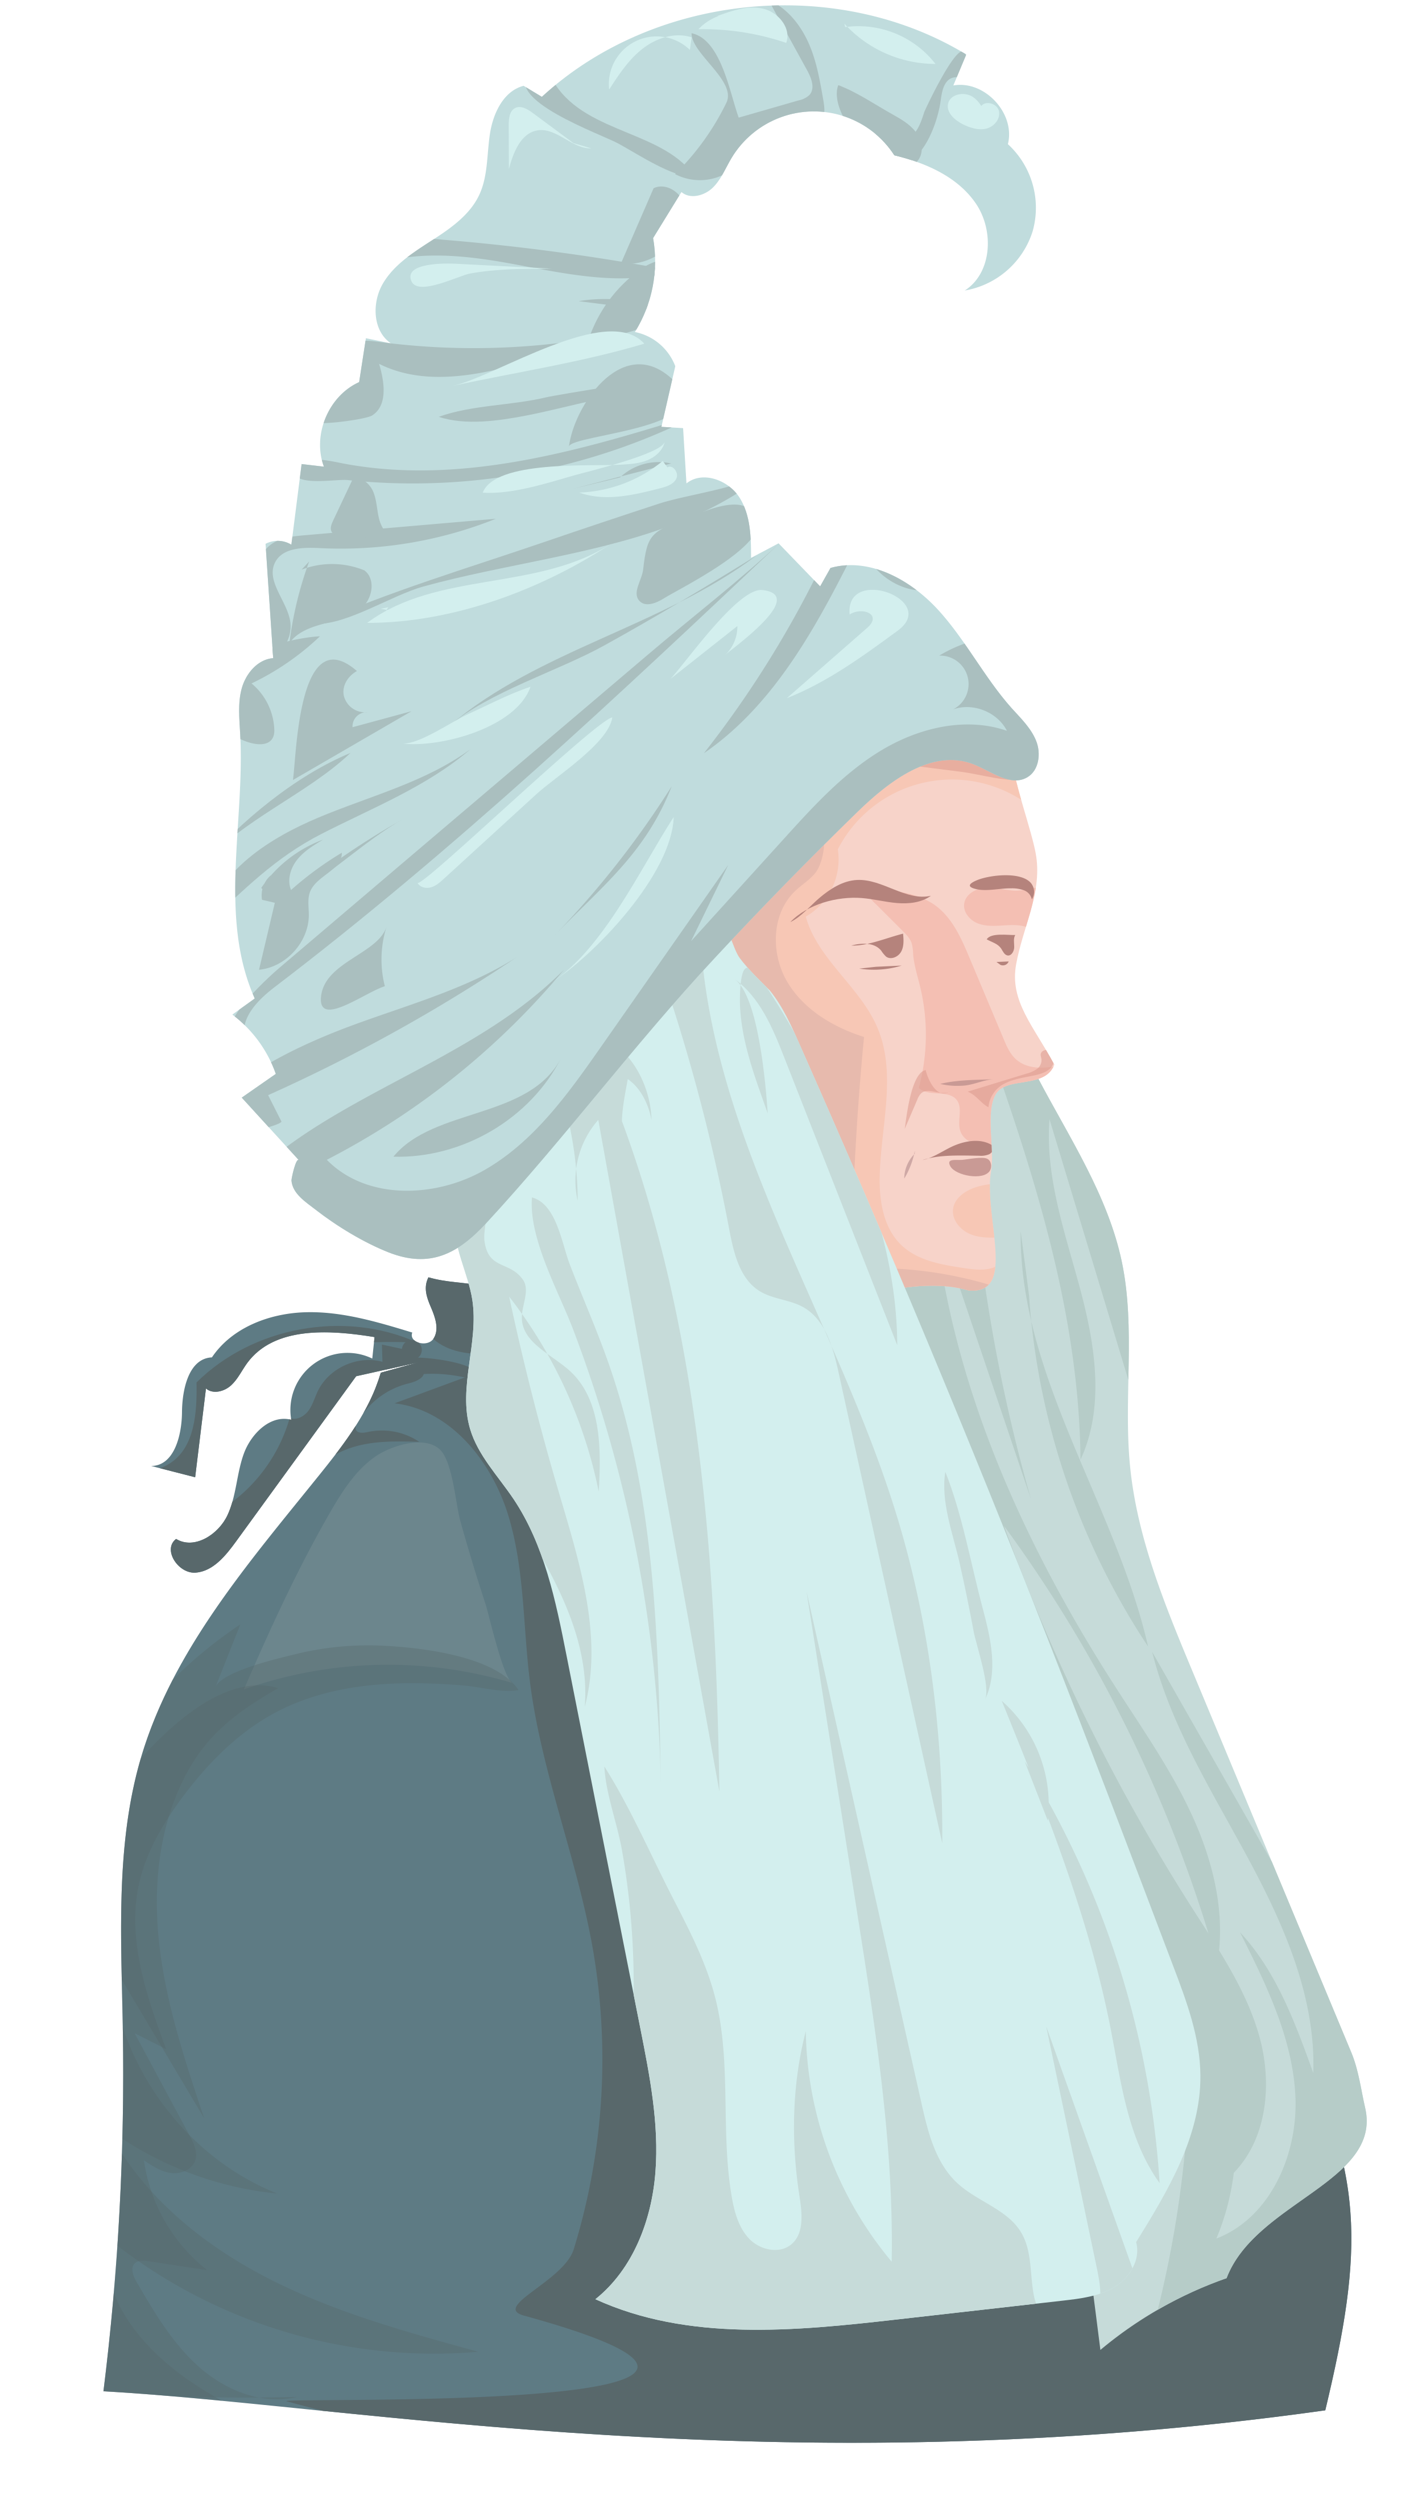 <svg xmlns="http://www.w3.org/2000/svg" xmlns:xlink="http://www.w3.org/1999/xlink" viewBox="0 0 629.84 1107.33"><defs><style>.cls-1{fill:#5e7b84;}.cls-2{fill:#c6dbd9;}.cls-3{fill:#f7d3c9;}.cls-4{fill:#d3efee;}.cls-5{fill:#c0dcdd;}.cls-6{isolation:isolate;}.cls-7{clip-path:url(#clip-path);}.cls-8{fill:#80969b;opacity:0.43;}.cls-10,.cls-11,.cls-9{fill:#58686b;}.cls-10{opacity:0.36;}.cls-11{opacity:0.37;}.cls-12{clip-path:url(#clip-path-2);}.cls-13{fill:#b6ccc8;}.cls-14{clip-path:url(#clip-path-3);}.cls-15{fill:#f7c7b5;}.cls-16{fill:#f4bfb3;}.cls-17{fill:#b5837c;}.cls-18{fill:#c99a95;}.cls-19{fill:#cea8a5;}.cls-20{fill:#db9b8f;opacity:0.57;}.cls-20,.cls-21{mix-blend-mode:multiply;}.cls-21{fill:#d8afa7;opacity:0.5;}.cls-22{clip-path:url(#clip-path-4);}.cls-23{clip-path:url(#clip-path-5);}.cls-24{fill:#aabfbf;}</style><clipPath id="clip-path"><path class="cls-1" d="M190.91,579.11c1.9,4.41,3.72,9.73,1.1,13.77s-11.11,1.81-9.4-2.69c-15.34-4.67-31-9.39-47-9s-32.78,6.66-41.75,20c-10.21.44-13.17,14-13.25,24.25s-3.44,23.82-13.66,23.84l19.49,5,4.79-39.31c3.11,2.67,8.12,1.36,11.14-1.41s4.75-6.64,7.18-9.94c12-16.25,36.39-14.67,56.34-11.42l-1,9.51A25.28,25.28,0,0,0,129,628.83c-9.12-2.42-17.75,6.08-21,15s-3.26,18.77-7.28,27.31S86.07,686.48,78,681.6c-6.17,4.67,1,15.57,8.71,14.93s13.23-7.48,17.79-13.74l53.25-73.25,27.64-6.17L168.67,608c-5,17-16.1,31.43-27.2,45.23-31.14,38.7-64.91,77.51-79,125.15-11.48,38.93-8.74,80.39-8.06,121a1138.53,1138.53,0,0,1-8.6,159.73C158,1065.38,345,1101.54,587,1067.54c17-71,18-107-16-168-23.59-42.32-241.69-105.71-253-152.82s-31.39-93.55-66.38-127.06c-9.84-9.44-21.28-18.51-25.21-31.57-2.83-9.36-2.77-16.28-13.39-18.6-7.81-1.71-15-1.36-23.25-3.77C187.49,570.26,188.9,574.45,190.91,579.11Z"/></clipPath><clipPath id="clip-path-2"><path class="cls-2" d="M459.57,477.14c14,26.63,31.19,52.36,37.34,81.82s.68,60.2,3.6,90.2c3.1,31.93,15.59,62.09,27.94,91.7L598.52,909c3.28,7.89,4.25,16.32,6.16,24.65,7.44,32.58-48.64,41.66-61.4,75.36a179.22,179.22,0,0,0-55.89,31.79c-11.7-92.33-23.78-186.1-60.81-271.48-20.15-46.46-47.93-91.53-51.05-142.07-2.3-37.28,9.17-73.88,20.52-109.47Q405.5,488,415,458.36c5.64-17.68,9.35-40.16,18.62-56,8.88,4,6.92,24.71,9.12,33.26C446.43,450.14,452.62,463.94,459.57,477.14Z"/></clipPath><clipPath id="clip-path-3"><path class="cls-3" d="M459,379.54c2.36,16.44-6,31.25-8.94,47.61s7.78,27.28,16.94,44.39c-4.16,10.89-21,5.06-25.87,12.93s-.47,24.94-2.13,34.07c-3.65,20.06,12,55-10,53-31.46-9.09-73.29,14.37-106,13-29-47.6-48.66-128.81-62.36-182.83,41.72-24.28,59.7-81.13,105.27-97,28.66-10,43.23.47,72.09,9.86-1.59,10.42,10.19,8.42,10,18C447.81,343.79,457.44,368.45,459,379.54Z"/></clipPath><clipPath id="clip-path-4"><path class="cls-4" d="M341,438.72c5.67,7,9.39,15.29,13,23.5Q412,593,464.24,726.27c18.81,48,37.06,96.13,55.32,144.3,6,15.73,12,31.86,12.13,48.68.21,26.74-14.37,51.08-28.48,73.8,2.16,7.61-2.81,15.79-9.58,19.9s-14.9,5.1-22.76,6L397,1027.33c-44.83,5.1-92.28,9.8-133.28-9,16.69-13.33,24.94-35,26.59-56.32s-2.51-42.57-6.66-63.52L250.88,733c-4.74-24-9.78-48.66-23.37-69-6.82-10.2-15.82-19.36-19.3-31.12-5.44-18.38,3.92-38.17,1-57.11-1.9-12.33-9-24-7.57-36.4,1.26-11.25,9.21-20.45,16.8-28.87l70.32-78c6.4-7.09,22.15-31.4,30.17-25.83,3.29,2.29,5.8,13.82,8.74,17.69C331.49,429.44,336.56,434.25,341,438.72Z"/></clipPath><clipPath id="clip-path-5"><path class="cls-5" d="M379.87,359.51c14-13.64,33-28.12,51.2-21.06,8,3.09,16.45,10.12,23.86,5.86,5.26-3,6.26-10.55,4-16.19s-6.8-10-10.85-14.48c-12-13.45-20.26-30-32.39-43.34s-30.46-23.64-47.84-18.76l-4.59,8.16-18.41-19.06-12.19,6.45c0-9.18-.18-18.91-5.08-26.67s-16.39-12.08-23.53-6.31l-1.49-24.49-9.61-.57,6.15-26.85a24.22,24.22,0,0,0-17.88-15.15,59.39,59.39,0,0,0,8.06-41.6l12.55-20.4c3.92,3.36,10.27,1.63,13.95-2s5.59-8.63,8.24-13.06a42.47,42.47,0,0,1,72.11-1.21c14,3.37,28.18,9.59,36.2,21.51s7.1,30.58-5,38.38a38.25,38.25,0,0,0,30.09-26.36,38.24,38.24,0,0,0-11-38.46c3.44-13.61-10.33-28.44-24.16-26l5.73-13.71C370.31-10.93,289.73-2.9,240,42.89L231.92,38C223,40.31,218.38,50.22,217,59.31s-.84,18.71-4.73,27c-4.15,8.88-12.65,14.8-20.88,20.11s-16.92,10.77-21.84,19.25-4.48,21,3.66,26.43l-11.14-2.3-3,19.44c-13.59,6.1-20.84,23.51-15.6,37.45l-9.88-1.16-4.54,35.72a11.57,11.57,0,0,0-11.43-.38L121,291.49c-6.82.52-12.07,6.74-13.91,13.33s-1.06,13.59-.7,20.42c2.09,39.34-9.65,81,6.44,117l-9.92,7.13a56.14,56.14,0,0,1,19.25,26.26l-15.09,10.51,25.31,27.73c-1.28-1.4-3.35,8.13-3.28,9,.46,5.9,6.46,9.61,10.6,12.84,9.42,7.34,21.35,14.61,32.49,19,18.08,7.08,30.43.76,43-12.79,35.06-37.93,66-79.67,101.33-117.55Q347.37,391.13,379.87,359.51Z"/></clipPath></defs><title>burukoa</title><g class="cls-6"><g id="Capa_2" data-name="Capa 2"><g id="Capa_2-2" data-name="Capa 2"><path class="cls-1" d="M190.91,579.11c1.9,4.41,3.72,9.73,1.1,13.77s-11.11,1.81-9.4-2.69c-15.34-4.67-31-9.39-47-9s-32.78,6.66-41.75,20c-10.21.44-13.17,14-13.25,24.25s-3.44,23.82-13.66,23.84l19.49,5,4.79-39.31c3.11,2.67,8.12,1.36,11.14-1.41s4.75-6.64,7.18-9.94c12-16.25,36.39-14.67,56.34-11.42l-1,9.51A25.28,25.28,0,0,0,129,628.83c-9.12-2.42-17.75,6.08-21,15s-3.26,18.77-7.28,27.31S86.07,686.48,78,681.6c-6.17,4.67,1,15.57,8.71,14.93s13.23-7.48,17.79-13.74l53.25-73.25,27.64-6.17L168.67,608c-5,17-16.1,31.43-27.2,45.23-31.14,38.7-64.91,77.51-79,125.15-11.48,38.93-8.74,80.39-8.06,121a1138.53,1138.53,0,0,1-8.6,159.73C158,1065.38,345,1101.54,587,1067.54c17-71,18-107-16-168-23.59-42.32-241.69-105.71-253-152.82s-31.39-93.55-66.38-127.06c-9.84-9.44-21.28-18.51-25.21-31.57-2.83-9.36-2.77-16.28-13.39-18.6-7.81-1.71-15-1.36-23.25-3.77C187.49,570.26,188.9,574.45,190.91,579.11Z"/><g class="cls-7"><path class="cls-8" d="M166.58,644.89c-8.9,6.05-14.87,15.46-20.26,24.78-14.57,25.25-26.71,51.83-38.28,78.59a191.88,191.88,0,0,1,119.07-2.81c-4-1.22-10.48-30.05-12-34.79q-6-18.33-11.19-36.89c-2.14-7.61-3.37-26.35-9.09-31.77C187.92,635.48,173.05,640.49,166.58,644.89Z"/><path class="cls-9" d="M185.74,564.14c-1.73.25-3.63.64-4.65,2.05-1.23,1.68-.67,4-.06,6,2.36,7.67,5,15.76,11.06,21,6.41,5.54,15.48,6.8,23.95,6.46s16.83-1.15,25.08-1.76c.4-9.07-1.61-26.21-10.3-31.82C219.74,558.93,197.83,562.39,185.74,564.14Z"/><path class="cls-9" d="M95.43,650.41c7-12,10.41-26.19,19.53-36.67,8.18-9.41,20.19-14.82,32.42-17.27s24.81-2.19,37.28-1.92c-32.08-14.36-72.64-7-97.61,17.74.25,13.17-.7,28.72-11.79,35.83-3.9,2.49-8.56,3.52-12.62,5.75-10.7,5.88-8.1,18.56,4.17,16.94S89.44,660.75,95.43,650.41Z"/><path class="cls-9" d="M185.17,601.32a4.41,4.41,0,1,0-7.14-3.9l-8.86-1.9.22,7.63c-11-3-23.69,2.72-28.63,13-1.39,2.88-2.24,6.06-4.13,8.64s-5.36,4.45-8.31,3.21a71,71,0,0,1-33.2,42.32c-8.22,4.62-17.63,7.78-23.87,14.85s-7,20.15,1.33,24.5a175.06,175.06,0,0,0,60.71-56.07c7.62-11.49,14.08-24.13,24.56-33.1,15.2-13,35-14.56,53.41-9C216.28,604,189.83,601.21,185.17,601.32Z"/><path class="cls-9" d="M174.73,621.54c24.85,2.81,43.14,25.82,50.43,49.74s6.45,49.47,9.65,74.28c5.07,39.32,20.31,76.64,27.42,115.64a285.25,285.25,0,0,1-8.11,135c-4.39,14.18-36.4,25.44-22.08,29.38,160,44-113.32,35.77-105,38,46,12.3,203.61,52.72,250,42,6.3-1.46,182.66,2.31,189,1,89.94-18.67,59.16-139.11,57-146C591.2,859.33,323.49,841.21,288.34,741.1c-9.07-25.81-15.12-52.6-24-78.49q-6-17.52-13.69-34.39c-3.58-7.86-7.23-20.23-16.09-23.76-7.21-2.88-15.72,1-22.49,3.4C199.59,612.31,187.18,617,174.73,621.54Z"/><path class="cls-9" d="M151.6,629.4c-4.49,6.78-10.74,13.15-11.26,21.27,5.39-6,13.21-9.47,21.16-11s16.11-1.3,24.2-1.07a29.71,29.71,0,0,0-22.85-4.34c-1.94.43-4.62.7-5.28-1.18a3.7,3.7,0,0,1,.59-2.89,35.6,35.6,0,0,1,22.72-17.45c4.21-1,9.3-3.29,5.81-8.12-3.06-4.24-7.85-1.29-11.59.1C162.33,609.51,158.71,618.66,151.6,629.4Z"/><path class="cls-10" d="M95.38,747.33l11.09-27.91c-28.3,19-52.39,45.1-65.56,76.52s-14.69,68.29-.75,99.37c3.28,7.32,7.42,14.41,8.72,22.32,1.06,6.44.17,13-.72,19.5L31.51,1058.21a818.83,818.83,0,0,0,100.16,3.38c-15.24,3.77-31.56-2.76-43.35-13.13s-19.9-24.18-27.81-37.75c-1.54-2.63-2.95-6.32-.71-8.38,1.48-1.37,3.78-1.15,5.77-.85l26.27,4a75.24,75.24,0,0,1-28.09-48.69c3.68,2.5,7.54,5.07,12,5.64s9.52-1.55,10.81-5.81c1.08-3.57-.74-7.32-2.5-10.61L59.62,900.49l14,7.14c-8.57-23.28-17.27-48.08-12.23-72.38,3-14.35,10.59-27.33,19.32-39.09,11-14.82,24.22-28.35,40.41-37.19,16.93-9.24,36.16-12.79,55.28-13.38a259.4,259.4,0,0,1,29,.93c7.44.61,17.13,3.4,24.25,2-10.3-15.46-44.75-19-61.37-19.69a135.07,135.07,0,0,0-37.84,3.91C123.69,734.41,98.21,740.21,95.38,747.33Z"/><path class="cls-11" d="M27.19,831C5.55,877.89,1.9,930.82.29,982.4c-.72,23-.88,47,9.28,67.61,12.07,24.49,37.29,40.42,63.62,47.64s54.07,6.89,81.37,6.5c-16.46-21.8-43.36-32.35-66.46-46.94s-44.94-38.92-40.21-65.82a229.63,229.63,0,0,0,164,50.22c-31.8-8.71-63.87-17.52-93.2-32.58s-56.1-37-71.17-66.38a152.74,152.74,0,0,0,75.32,28.9C81.21,955,51,912.89,48.75,868.15l41.71,70.11c-8.67-25.93-17.4-52.13-20.15-79.33s1-55.89,15.6-79c9.38-14.79,22.63-23.82,37.35-32.25C86,736.39,39.61,804.15,27.19,831Z"/></g><path class="cls-2" d="M459.57,477.14c14,26.63,31.19,52.36,37.34,81.82s.68,60.2,3.6,90.2c3.1,31.93,15.59,62.09,27.94,91.7L598.52,909c3.28,7.89,4.25,16.32,6.16,24.65,7.44,32.58-48.64,41.66-61.4,75.36a179.22,179.22,0,0,0-55.89,31.79c-11.7-92.33-23.78-186.1-60.81-271.48-20.15-46.46-47.93-91.53-51.05-142.07-2.3-37.28,9.17-73.88,20.52-109.47Q405.5,488,415,458.36c5.64-17.68,9.35-40.16,18.62-56,8.88,4,6.92,24.71,9.12,33.26C446.43,450.14,452.62,463.94,459.57,477.14Z"/><g class="cls-12"><path class="cls-13" d="M504.18,510.41c13.52,49.81,19.38,102.27,11.48,153.27L464.85,495.73c-2,25.59,7,50.57,13.63,75.36s10.92,52.12.1,75.4c-.65-71.78-25.34-140.9-49.73-208.42a734.88,734.88,0,0,0,27.82,226l-43-127.53C420.79,612,453,683.24,494,747.06c12.06,18.79,25,37.19,34.23,57.51s14.73,43.06,10.95,65.06a605.76,605.76,0,0,0-94.46-193.8,858.25,858.25,0,0,0,83.47,169.48c11.53,18.07,23.93,36.12,29.65,56.77s3.51,45-11.44,60.34a302.78,302.78,0,0,0-22.28-78.53c-12.39-28.39-29.06-54.68-45.66-80.84-21.49-33.88-43-67.76-65.91-100.69-30.69-44.09-64.81-88.45-75-141.21a168.93,168.93,0,0,1,62.72-166c11-8.5,35.4-29.25,49.27-19.43,7.6,5.38,11.38,20.11,15,28.15,5.12,11.27,10.06,22.62,14.73,34.08A625.69,625.69,0,0,1,504.18,510.41Z"/><path class="cls-13" d="M526.77,891.34a478.69,478.69,0,0,1-28.43,179l87-73.34c12.42-10.47,25.32-21.58,31.23-36.71,7.31-18.71,2.53-39.77-3.1-59a740.73,740.73,0,0,0-98.56-208.8C521,751,578.48,795.66,580.38,854.5L510.33,731.65c8.15,32.61,26.39,61.59,42.35,91.17s30.17,61.71,29,95.3c-8-22.19-16.35-45.06-32.45-62.3,11.53,23,23.3,46.83,24.53,72.52s-11,53.88-35,63.12c16.41-39,9-86.94-18.53-119.1l0,81.91"/><path class="cls-13" d="M455.77,573.59a321.62,321.62,0,0,0,52.76,155.7c-14.38-62.9-57.09-119.44-56.45-184"/></g><path class="cls-3" d="M459,379.54c2.36,16.44-6,31.25-8.94,47.61s7.78,27.28,16.94,44.39c-4.16,10.89-21,5.06-25.87,12.93s-.47,24.94-2.13,34.07c-3.65,20.06,12,55-10,53-31.46-9.09-73.29,14.37-106,13-29-47.6-48.66-128.81-62.36-182.83,41.72-24.28,59.7-81.13,105.27-97,28.66-10,43.23.47,72.09,9.86-1.59,10.42,10.19,8.42,10,18C447.81,343.79,457.44,368.45,459,379.54Z"/><g class="cls-14"><path class="cls-15" d="M452.62,327.66c6.6,7.56,7.84,20.08,1.07,27.49a56.81,56.81,0,0,0-82.59,21A29.48,29.48,0,0,1,356.9,406c5.25,18.92,24.09,31.1,31.74,49.19,8.66,20.46,1.48,43.73,1,65.94-.22,10.89,1.68,22.72,9.53,30.27,7.21,6.94,17.78,8.74,27.68,10.22,5,.76,10.48,1.44,14.93-1s6.52-9.49,2.53-12.65c-4.9.27-10,.51-14.55-1.36s-8.35-6.51-7.59-11.36,5.58-8,10.27-9.49c18.24-5.73,39.15,6.43,46.16,24.22s1.64,38.91-10.5,53.68-30.1,23.83-48.6,28.67c-49.47,13-104.91-3.36-141.28-39.31s-53.32-89.79-46.65-140.49c3.56-27,13.85-53.82,32.81-73.42,17.28-17.86,40.52-28.67,63.83-37.3a500.5,500.5,0,0,1,57.07-17.26c13.69-3.29,29.18-8,43.27-7.27C437.46,317.7,446.64,320.81,452.62,327.66Z"/><path class="cls-16" d="M399.75,412.24c1.58,1.58,3.22,3.23,4,5.34a20.06,20.06,0,0,1,.7,5c.4,5,2,9.82,3.17,14.71a90.41,90.41,0,0,1-.66,44.57c4.41,4.14,13.13.54,16.81,5.34,2.84,3.72.07,9.26,1.57,13.7,1.87,5.54,9,6.76,14.88,7,4.69.22,10.42-.12,12.57-4.3,2.25-4.37-1.2-10,.68-14.53,1.38-3.33,5.14-4.95,8.65-5.75s7.28-1.18,10.21-3.29,4.37-6.8,1.77-9.29c-8.25,2.22-18.18,4.05-24.37-1.83-2.5-2.38-3.9-5.65-5.23-8.82l-15.1-35.9c-3.77-9-7.95-18.43-16.05-23.81-6.25-4.14-17.63-7-25.1-5.22-5.33,1.25-2.49,3.1.87,6.45Z"/><path class="cls-16" d="M449.13,394.48c-4.25-.28-8.43-1.58-12.68-1.29s-8.84,2.89-9.39,7.11c-.48,3.6,2.27,7,5.6,8.48s7.11,1.38,10.74,1.16,7.35-.53,10.83.5c3.24,1,6.82,3,9.71,1.27,1.77-1.08,2.51-3.26,2.91-5.3a16.27,16.27,0,0,0-.22-8.57C463.61,389.28,455.69,394.92,449.13,394.48Z"/><path class="cls-17" d="M363.05,397.61c4.74-4,10.31-7.55,16.52-7.87,11.3-.58,21.73,9.55,32.76,7-4.25,3.08-9.84,3.66-15.07,3.22s-10.34-1.81-15.57-2.22c-10.78-.84-24,2.67-31.65,10.67C355,406,358.88,401.13,363.05,397.61Z"/><path class="cls-17" d="M447.88,393.44a15.35,15.35,0,0,1,5.57.84,5.62,5.62,0,0,1,3.59,4.07,6.15,6.15,0,0,0-.43-7.26c-4.52-5.23-18.34-3.52-23.77-1.29-4.13,1.7-4.62,3.19.17,4.12C437.48,394.78,443.26,393.36,447.88,393.44Z"/><path class="cls-17" d="M400,413.52c.24,2.68.45,5.54-.82,7.91s-4.58,3.86-6.73,2.24a14.25,14.25,0,0,1-2.14-2.61c-3.14-3.85-9-3.42-13.25-2.26C384.23,419.05,393,415.26,400,413.52Z"/><path class="cls-17" d="M388,428.19l11.37-.53A42.33,42.33,0,0,1,380.58,429"/><path class="cls-17" d="M449.68,414.12c-.94,1.56-.44,3.54-.46,5.36s-1.25,4-3,3.69c-1.35-.27-2-1.8-2.72-2.95-1.57-2.39-4.34-2.93-6.46-4.19C438.91,413,446.43,414.23,449.68,414.12Z"/><path class="cls-17" d="M441.36,426.06l5.42-.23a2.76,2.76,0,0,1-3.65,1.52"/><path class="cls-17" d="M422.89,507.29c5.47-2.25,12.17-3.14,17,.26.56,1.39-.43,3-1.77,3.68a9.43,9.43,0,0,1-4.39.65c-7.84-.08-17.68-.6-25.13,1.92C413.57,512.81,418.17,509.24,422.89,507.29Z"/><path class="cls-18" d="M437.4,513.29c1.73,1,2.05,3.6,1,5.29-2.86,4.44-15.11,2.14-17.45-2-2-3.58,2.22-2.68,5.13-2.86C428.48,513.54,435.32,512.08,437.4,513.29Z"/><path class="cls-18" d="M440.22,478c-7.7.31-16.31.22-23.76,2.07a32.53,32.53,0,0,0,9.25.82C430.78,480.83,435.57,478.17,440.22,478Z"/><path class="cls-19" d="M405.15,511a15.75,15.75,0,0,0-4.64,11,37.06,37.06,0,0,0,4.71-12.44"/><path class="cls-20" d="M400.72,500,406.31,487a7.26,7.26,0,0,1,1.85-2.91c3.36-2.74,9.07,1.77,12.52-.85-5.63,4.28-10-5.8-10.65-9.31C403.58,475.13,401.51,494.65,400.72,500Z"/><path class="cls-20" d="M428.57,483.5l26-7.95a14.48,14.48,0,0,0,4.71-2.09A4.89,4.89,0,0,0,461.3,469a11.47,11.47,0,0,1-.36-1.8c0-2,2.91-2.82,4.5-1.65,2.18,1.59,1.94,5.16.17,7.2s-4.52,2.89-7.16,3.48c-4.9,1.08-10.07,1.62-14.39,4.18a13,13,0,0,0-6.25,10C434.46,488.67,432.46,485,428.57,483.5Z"/><path class="cls-20" d="M422.1,333.19c-5.11-1.39-10.31-2.8-15.6-2.53s-10.75,2.5-13.59,7l33,4.21c8.62,1.1,20.48,4.82,28.93,3.3C450,337.16,430.27,335.23,422.1,333.19Z"/><path class="cls-21" d="M361.35,386.34c-2.5,3.28-6.17,5.44-9.15,8.28-10.44,9.93-10.9,27.43-3.7,39.9s20.47,20.42,34.21,24.76q-4.95,51.2-5.57,102.68a177,177,0,0,1,78.78,13.4c3.17,1.33,6.52,2.95,8.12,6,2.68,5.11-1,11.31-5.26,15.17-11.74,10.51-28.33,13.39-44,14.77a352,352,0,0,1-68.54-.69c-10.84-1.17-22.13-3.05-30.84-9.6-9.63-7.25-14.58-19-18.39-30.45a295.54,295.54,0,0,1-4.24-172c2.39-8.56,5.44-17.43,12.08-23.32,6.19-5.49,14.58-7.6,22.63-9.52,6.44-1.55,12.87-3.11,19.32-4.64,3.67-.86,9-2.89,12.68-1C367.56,364.13,365.7,380.36,361.35,386.34Z"/></g><path class="cls-4" d="M341,438.72c5.67,7,9.39,15.29,13,23.5Q412,593,464.24,726.27c18.81,48,37.06,96.13,55.32,144.3,6,15.73,12,31.86,12.13,48.68.21,26.74-14.37,51.08-28.48,73.8,2.16,7.61-2.81,15.79-9.58,19.9s-14.9,5.1-22.76,6L397,1027.33c-44.83,5.1-92.28,9.8-133.28-9,16.69-13.33,24.94-35,26.59-56.32s-2.51-42.57-6.66-63.52L250.88,733c-4.74-24-9.78-48.66-23.37-69-6.82-10.2-15.82-19.36-19.3-31.12-5.44-18.38,3.92-38.17,1-57.11-1.9-12.33-9-24-7.57-36.4,1.26-11.25,9.21-20.45,16.8-28.87l70.32-78c6.4-7.09,22.15-31.4,30.17-25.83,3.29,2.29,5.8,13.82,8.74,17.69C331.49,429.44,336.56,434.25,341,438.72Z"/><g class="cls-22"><path class="cls-2" d="M310,410.1c3.31,91.26,59.06,171.32,86.35,258.46,14.94,47.68,21.34,97.86,21,147.83q-23-104.25-45.92-208.5c-2.45-11.09-5.82-23.49-15.76-29-5.95-3.3-13.31-3.45-19.13-7-9-5.51-11.61-17.19-13.58-27.59a834,834,0,0,0-40.16-142l-7.25,3.56"/><path class="cls-2" d="M325.33,433.59c11.33,8.17,17,21.9,22.09,34.91l50,127.3c-.16-38.18-13-74.8-29.87-108.6-8.71-17.44-18.07-35.27-29-51.43-7.92-11.69-10.33-8.38-10.79,4.68-.63,18.05,6.41,36,12.29,52.69C339.19,480.89,336.08,441.34,325.33,433.59Z"/><path class="cls-2" d="M453.84,780.06a402,402,0,0,1,59.78,186.83c-14.19-19.65-17.1-44.92-21.75-68.71-9.8-50-29-97.62-48.16-144.86A61.31,61.31,0,0,1,464.1,806.4"/><path class="cls-2" d="M277.66,452l8.39-10.49"/><path class="cls-2" d="M275.82,501.86l-1.73-9c36.07,95.22,42.88,198.81,44.55,300.62L265,496a40.61,40.61,0,0,0-9.13,35.84c0-19.88-4.12-38.42-9.66-57.37-2.64-9-5.3-14.38,5.54-16.35,22.86-4.16,36.53,19.72,36.81,37.95-1.24-6.91-4.72-14.12-10.5-18.15C276.9,484.45,274.55,495.26,275.82,501.86Z"/><path class="cls-2" d="M231.52,566.65c3.43,4.77-.48,11.28-.38,17.15.19,10.86,13,16,21.1,23.23,14.13,12.77,14.08,34.57,12.95,53.58a207.76,207.76,0,0,0-39.68-86.34q9.41,43.88,22.09,86.93c9.13,31,19.61,63.65,11.39,94.86,2.29-27.82-11.4-54.3-26-78.08s-31-47.73-35.1-75.35c-3.28-22.12.58-52.31,12.38-71.57,8.45,3,3.47,12.16,4.31,18.56C216.26,562.47,225.54,558.36,231.52,566.65Z"/><path class="cls-2" d="M269.71,604.27c20.77,59.58,22,123.93,23,187a596.76,596.76,0,0,0-38.83-202.38c-6.47-17-19.72-40.3-18.26-58.54,10.88,2.87,13.23,20.52,16.68,29.47C258,574.68,264.48,589.24,269.71,604.27Z"/><path class="cls-2" d="M264.35,983.15c-8,24.67-19.06,49.76-15.67,75.48,15.87-11.47,37.55-11.39,56.46-6.27s36.31,14.65,54.87,20.9a167.51,167.51,0,0,0,123.19-7c12.92-6.06,26.44-16,27.15-30.28.28-5.85-1.71-11.54-3.68-17.06Q485,958.18,463.39,897.46l22.23,106.15c1.21,5.8,2.43,11.78,1.29,17.59s-5.26,11.46-11.09,12.51c-9.19,1.64-16.33-8.39-18-17.57s-.71-19.2-5.45-27.25c-6.11-10.36-19.43-13.75-28.28-21.91-9.76-9-13.13-22.77-16-35.72Q382.62,818,357.22,704.81l22.67,143.78c8,50.73,16,101.77,15.06,153.12A163,163,0,0,1,356.9,899.65c-6.15,23.75-6.56,48.79-2.8,73,1.16,7.47,2.21,16.44-3.55,21.34-5.22,4.43-13.72,2.62-18.52-2.25s-6.72-11.87-7.89-18.61c-5.1-29.19,0-59.71-7.37-88.41-3.91-15.25-11.18-29.39-18.4-43.39-10.05-19.48-19-40.44-30.68-58.94.62,12.17,5.69,25.06,7.82,37.21a342.43,342.43,0,0,1,5.14,54.88A337.68,337.68,0,0,1,264.35,983.15Z"/><path class="cls-2" d="M436.25,752.85c6-12.45,2.56-27.2-1-40.57-5.29-19.79-9-41.49-16.54-60.4-2.17,13.17,3.46,27.65,6.33,40.39q3.38,15,6.19,30.18C432.38,728.71,438.92,747.36,436.25,752.85Z"/></g><path class="cls-5" d="M379.87,359.51c14-13.64,33-28.12,51.2-21.06,8,3.09,16.45,10.12,23.86,5.86,5.26-3,6.26-10.55,4-16.19s-6.8-10-10.85-14.48c-12-13.45-20.26-30-32.39-43.34s-30.46-23.64-47.84-18.76l-4.59,8.16-18.41-19.06-12.19,6.45c0-9.18-.18-18.91-5.08-26.67s-16.39-12.08-23.53-6.31l-1.49-24.49-9.61-.57,6.15-26.85a24.22,24.22,0,0,0-17.88-15.15,59.39,59.39,0,0,0,8.06-41.6l12.55-20.4c3.92,3.36,10.27,1.63,13.95-2s5.59-8.63,8.24-13.06a42.47,42.47,0,0,1,72.11-1.21c14,3.37,28.18,9.59,36.2,21.51s7.1,30.58-5,38.38a38.25,38.25,0,0,0,30.09-26.36,38.24,38.24,0,0,0-11-38.46c3.44-13.61-10.33-28.44-24.16-26l5.73-13.71C370.31-10.93,289.73-2.9,240,42.89L231.92,38C223,40.31,218.38,50.22,217,59.31s-.84,18.71-4.73,27c-4.15,8.88-12.65,14.8-20.88,20.11s-16.92,10.77-21.84,19.25-4.48,21,3.66,26.43l-11.14-2.3-3,19.44c-13.59,6.1-20.84,23.51-15.6,37.45l-9.88-1.16-4.54,35.72a11.57,11.57,0,0,0-11.43-.38L121,291.49c-6.82.52-12.07,6.74-13.91,13.33s-1.06,13.59-.7,20.42c2.09,39.34-9.65,81,6.44,117l-9.92,7.13a56.14,56.14,0,0,1,19.25,26.26l-15.09,10.51,25.31,27.73c-1.28-1.4-3.35,8.13-3.28,9,.46,5.9,6.46,9.61,10.6,12.84,9.42,7.34,21.35,14.61,32.49,19,18.08,7.08,30.43.76,43-12.79,35.06-37.93,66-79.67,101.33-117.55Q347.37,391.13,379.87,359.51Z"/><g class="cls-23"><path class="cls-24" d="M249.83,429.44a338.74,338.74,0,0,1-105.08,84.23c17.57,18,48.17,17,70,4.45s37-33.83,51.44-54.47l56.35-80.55-16.43,33.72,41.29-45.52c13-14.36,26.32-28.94,42.93-38.95s37.33-15,55.66-8.67c-4.23-8.34-15.07-12.64-23.88-9.47A12.6,12.6,0,0,0,416,290.38c18.54-11.2,42-11.74,62.94-6.2s39.94,16.58,58.56,27.64c11.38,6.76,23.54,14.53,27.9,27,5.48,15.68-3.34,32.52-12.8,46.17C495.33,467.66,406.4,521.44,327.86,584.24c-26.15,20.91-52.62,43.68-85.15,51.6-24.85,6-51.38,2.69-75.29-6.38s-45.4-23.62-65-40c-17.15-14.32-24.86-30.32-10-48.88,13.15-16.39,29.43-30,47.12-41.28C176.17,476,218.79,460.82,249.83,429.44Z"/><path class="cls-24" d="M381.12,238.62c-17.69,35.5-36.67,72.53-69.35,95a458.43,458.43,0,0,0,53.4-86.06c3.2-6.71,6.86-14.11,13.79-16.79,6.67-2.58,14.18.14,20.45,3.57,8.93,4.89,41.1,12.38,20.39,24.32C404.42,267.53,384.08,254.85,381.12,238.62Z"/><path class="cls-24" d="M245.3,414.64c21.06-21.92,40.62-36.6,52.21-66.38A409.63,409.63,0,0,1,245.3,414.64Z"/><path class="cls-24" d="M158.42,453.26c23.9-8.67,48.77-15.65,70.28-29.21a741.59,741.59,0,0,1-109.94,61l5.88,11.63c1.17,2.32-58.6,17.34-29-9C113.35,471.93,136.41,461.24,158.42,453.26Z"/><path class="cls-24" d="M347.3,238.67c-72.88,68.81-145.93,137.76-225.65,198.51-7.35,5.61-16.71,14.63-12.58,24.77-21.81-1.27,11.11-30.25,14.54-33.17l54-45.92L286.79,290.1C306.86,273,328.15,256.75,347.3,238.67Z"/><path class="cls-24" d="M199,321.46c17.87-15.14,47.93-24.12,68.66-35.59,22.78-12.62,45.11-26,67.23-39.7C293.06,277.55,238.74,287.77,199,321.46Z"/><path class="cls-24" d="M89.42,383.7c16.93-20.32,46.61-31.89,65.81-50.21C131.13,343.4,106.25,363.9,89.42,383.7Z"/><path class="cls-24" d="M140.72,362.24c22.83-9.63,47.61-15.7,67.58-30.37-19.22,16.56-43.4,25.93-66,37.52C121.62,380,108,394.16,91.54,409.44,95.37,385.72,120.69,370.69,140.72,362.24Z"/><path class="cls-24" d="M178.72,362.59c-18.06,10.36-33.47,25.9-52,36.28C142.52,385,160.48,373.05,178.72,362.59Z"/><path class="cls-24" d="M342.1,207c-10.1,8.77-37.08,11.76-50,16q-25.63,8.37-51.14,17.1c-33.52,11.47-68.47,21.81-100.82,36.21,13.81.29,33.31-12.64,47.33-16.53,18.1-5,36.59-8.41,54.95-12.27C277.58,240.13,314.27,231.21,342.1,207Z"/><path class="cls-24" d="M83.49,307.77l3.41-1.68-3.49,1.49"/><path class="cls-24" d="M141.72,281.82a117.5,117.5,0,0,1-30.31,20.88,27.87,27.87,0,0,1,10.09,20.67c.32,15.2-32.08-.2-29.73-15.43C94.38,291,128.27,282.45,141.72,281.82Z"/><path class="cls-24" d="M119.12,241.87c4.25-3.68,10.26-4.33,15.87-4.81l84.64-7.3a184.79,184.79,0,0,1-77.94,13c-7.35-.37-16.47-.26-19.83,6.29-4.27,8.37,5.43,17.15,6.73,26.45a15.49,15.49,0,0,1-6.84,14.84c-3.66,2.34-13,4.16-16.13-.19-4.06-5.61,3.71-13.17,5.52-17.74C114.74,263.32,111,248.91,119.12,241.87Z"/><path class="cls-24" d="M151.9,205.26c53.28,10.1,107.62-6.36,159.35-22.64a277.6,277.6,0,0,1-157.26,30c-5.21-.56-23.63,3.12-23.89-4.14C129.79,200.12,147.58,204.44,151.9,205.26Z"/><path class="cls-24" d="M274.65,211.43a24.92,24.92,0,0,1,22.6-6.15l-43.4,11.19"/><path class="cls-24" d="M295.5,167.06l-2.05,6.82c-20.47-.6-40.31,6.31-60.42,10.18-12.09,2.33-26.92,4.48-38.68.56,14.42-5.27,32.39-5,47.6-8.65C246.57,174.85,295.53,167,295.5,167.06Z"/><path class="cls-24" d="M164.85,184c7-4.48,5.43-14.91,3.06-22.85,21.84,10.91,48,4.25,71.37-2.59l46-13.43a319.16,319.16,0,0,1-116.47,6.42c-4.46-.58-9.12-1.23-13.34.33-6,2.2-9.5,8.2-12.57,13.77-4.4,8-12.07,17.26-4.25,21.34C141.46,188.49,162.11,185.77,164.85,184Z"/><path class="cls-24" d="M195.84,106.14a980.23,980.23,0,0,1,103,13.94c-22.47,6.65-46.5,1.55-69.54-2.77-22.86-4.3-46.51-7.25-68.65,1.74C168.76,108.15,182.59,104.49,195.84,106.14Z"/><path class="cls-24" d="M290.31,136.17a69.92,69.92,0,0,0-34-2.79l25.5,3.24c2.8.35,5.77.68,8.31-.52s4.29-4.56,2.77-6.93"/><path class="cls-24" d="M273.67,119.8l15.82-36.42c5.33-2.65,12.2,1.71,13.69,7.48s-1.16,11.91-5.05,16.42c-6.82,7.89-18.5,12.06-28.15,8.1"/><path class="cls-24" d="M235.18,31.65c1.72-1.61,4.63-1.16,6.51.28s3,3.6,4.33,5.58C260.44,59.52,294.76,58,308.26,79c-11.55-1.17-24.21-9.81-34.28-15.37C266.56,59.53,221.35,43.66,235.18,31.65Z"/><path class="cls-24" d="M321.72,45.54A114.25,114.25,0,0,1,299,77.1a23.73,23.73,0,0,0,34.06-15.49c1.55-5.61,9.27-6.12,15-5.08s13.06,1.78,16-3.25c1.59-2.73,1.09-6.14.55-9.25-1.51-8.62-3-17.36-6.64-25.34S348.44,3.41,340.38,0l17.08,31.06c1.9,3.46,3.7,8.06,1.07,11a9.64,9.64,0,0,1-4.73,2.38L327.2,52.1c-3.95-10.66-7.72-34.64-20.89-37.39C306.17,23.81,326.42,35.89,321.72,45.54Z"/><path class="cls-24" d="M427.55,23.69A19.65,19.65,0,0,1,428,37.27c-.32-3.49-5.78-4.07-8.22-1.56s-2.73,6.34-3.28,9.8c-1.5,9.59-7.86,27.33-19.75,28.08-7.61.48-22.47-10.61-9.84-14,13.28-3.53,16.61,8.91,22.46-9.91C409.68,48.69,424.66,16.6,427.55,23.69Z"/><path class="cls-24" d="M395.25,50.62c3.75,2.1,7.61,4.29,10.25,7.69s3.79,8.33,1.6,12-7.24,5.11-11.48,4.12-7.79-3.87-10.82-7c-6.31-6.53-16.88-20.55-13.52-29.73C379.56,40.8,387.49,46.28,395.25,50.62Z"/><path class="cls-24" d="M261.12,149.19c7.71-.61,15.53-1.25,22.74-4s13.84-8.06,16.39-15.35c5.34-15.31-5.6-18-16.11-10.84A62.55,62.55,0,0,0,261.12,149.19Z"/><path class="cls-24" d="M252,197.81c.69-5.65,72.8-8.14,44-31.41C274.75,149.21,254.19,180,252,197.81Z"/><path class="cls-24" d="M284.88,252.17c-.55,4.87-5,10.28-1.7,13.93,2.7,3,7.62,1,11-1.16,7.83-4.94,58.26-29.21,36.32-40.38-6.78-3.45-19.23,2.18-25.5,4.59C288.47,235.52,286.65,236.35,284.88,252.17Z"/><path class="cls-24" d="M118.72,396.4l1.22-8.7a11.69,11.69,0,0,0-3.88,10.82l5.67,1.33-7,29.66c11.91-1.15,22-12.23,22.06-24.2,0-3.53-.72-7.21.61-10.48,2.87-7.06,14.15-9.53,14-17.15a149.61,149.61,0,0,0-22.49,16.51c-1.84-4.47-.23-9.76,2.79-13.52s7.27-6.32,11.42-8.8a57.26,57.26,0,0,0-27.41,21.4"/><path class="cls-24" d="M171.22,410.42A48.23,48.23,0,0,0,169,426.6a47.46,47.46,0,0,0,1.47,10.2c-8.78,2.69-29.44,18.55-28.3,4.88C143.52,426,167.36,422.63,171.22,410.42Z"/><path class="cls-24" d="M133.58,252.3a37.84,37.84,0,0,1,27.81.32c4.93,3.68,3.73,11.92-.69,16.2s-10.77,5.72-16.72,7.27-12.27,3.71-15.79,8.74a164,164,0,0,1,8.74-36.14"/><path class="cls-24" d="M129.75,345.47,182.27,315l-26.13,7.09a6.34,6.34,0,0,1,6.63-6.67,9.66,9.66,0,0,1-10.44-7.1c-1.07-4.59,1.9-9,5.76-11.11C132,274.47,131.37,334.94,129.75,345.47Z"/><path class="cls-24" d="M156.62,211.38l-9.08,19.21c-.71,1.51-1.43,3.28-.73,4.8.88,1.93,3.43,2.27,5.55,2.35l23.91.86c-4.29-.2-7.25-4.49-8.33-8.64s-1-8.61-2.78-12.52-6.35-7.15-10.23-5.32"/><path class="cls-24" d="M248.77,468.15c-13.77,27.39-44,45-74.53,44.16C192.28,490.27,234.76,496,248.77,468.15Z"/><path class="cls-4" d="M306.32,16.54c-7.39-2.42-15.68.31-21.8,5.12s-10.47,11.44-14.71,18a21.15,21.15,0,0,1,35.76-17.55"/><path class="cls-4" d="M374.36,12a43.26,43.26,0,0,1,40,16.32,54.6,54.6,0,0,1-40.38-17.86"/><path class="cls-4" d="M437.74,54.05c-1.49-4.21-3.19-8.72-6.92-11.17s-10-1.25-10.92,3.12c-.79,3.9,2.94,7.18,6.49,9,3.21,1.6,6.86,2.79,10.35,2s6.52-4.34,5.71-7.84-6.42-4.92-8.12-1.76"/><path class="cls-4" d="M254,63.39,235.92,50c-2.27-1.68-5.21-3.43-7.74-2.16s-2.85,4.69-2.85,7.52l.06,19.56c1.93-7.37,5.33-16.13,12.87-17.21,8.38-1.2,15.19,8.34,23.65,8"/><path class="cls-4" d="M202,116.82,244.5,119c-12.15,0-24.39,0-36.35,2.15-4.94.9-23,10.23-25.92,3.4C178.59,116.17,197.67,116.6,202,116.82Z"/><path class="cls-4" d="M274.93,205.81c4-.24,8-.46,11.68-1.92s7-4.42,7.84-8.3c-1.15,5.45-34.34,13.3-39.82,14.86-12.51,3.58-27.89,8.6-40.81,7.76C219.33,203.74,261.79,206.61,274.93,205.81Z"/><path class="cls-4" d="M200.46,170.93c28.07-6.1,57.45-10.49,84.92-18.72C269.09,134.11,219.91,166.7,200.46,170.93Z"/><path class="cls-4" d="M317.65,7.13c6.51-2.38,13.46-4.8,20.23-3.31S350.63,12.46,348.24,19a114.77,114.77,0,0,0-38.89-6.06,23.53,23.53,0,0,1,20.67-7"/><path class="cls-4" d="M384.12,278.06l-35.6,31.16c17.89-7.05,33.61-18.54,49.12-29.91,18.55-13.62-23.37-29-21.32-7.13C381.81,268.56,391,272.07,384.12,278.06Z"/><path class="cls-4" d="M296.94,300.72l29.66-23.44a17.43,17.43,0,0,1-5.39,12.82c3.26-3.08,36.56-26.5,16.46-28.77C327,260.12,303.78,293.5,296.94,300.72Z"/><path class="cls-4" d="M293.55,204.16a61.86,61.86,0,0,1-37,14c11.46,4.13,24.12,1.12,35.92-1.92,2.75-.71,5.82-1.68,7.08-4.23s-1.53-6.45-3.94-5"/><path class="cls-4" d="M243.51,435.69c20-12.56,54.16-48.72,54.88-73.81C283.76,384.41,267,420.92,243.51,435.69Z"/><path class="cls-4" d="M184.93,391c1,2,3.78,2.67,6,2s3.95-2.22,5.64-3.76l41-37.49c8.64-7.91,31.94-22.52,33.64-34C264.18,318.56,186.37,393.84,184.93,391Z"/><path class="cls-4" d="M178.52,329.35c7.75,0,21.5-9.73,28.64-13,9.13-4.13,18.36-9.06,27.8-12.17C228.78,322.21,195.32,331.2,178.52,329.35Z"/><path class="cls-4" d="M172.08,268.94l-3.45.68,4.21.83-1.85-.18"/><path class="cls-4" d="M271.53,240.25c-31.26,20.85-71,35.68-108.92,35.63C194.08,252.49,238.58,262.23,271.53,240.25Z"/></g></g></g></g></svg>